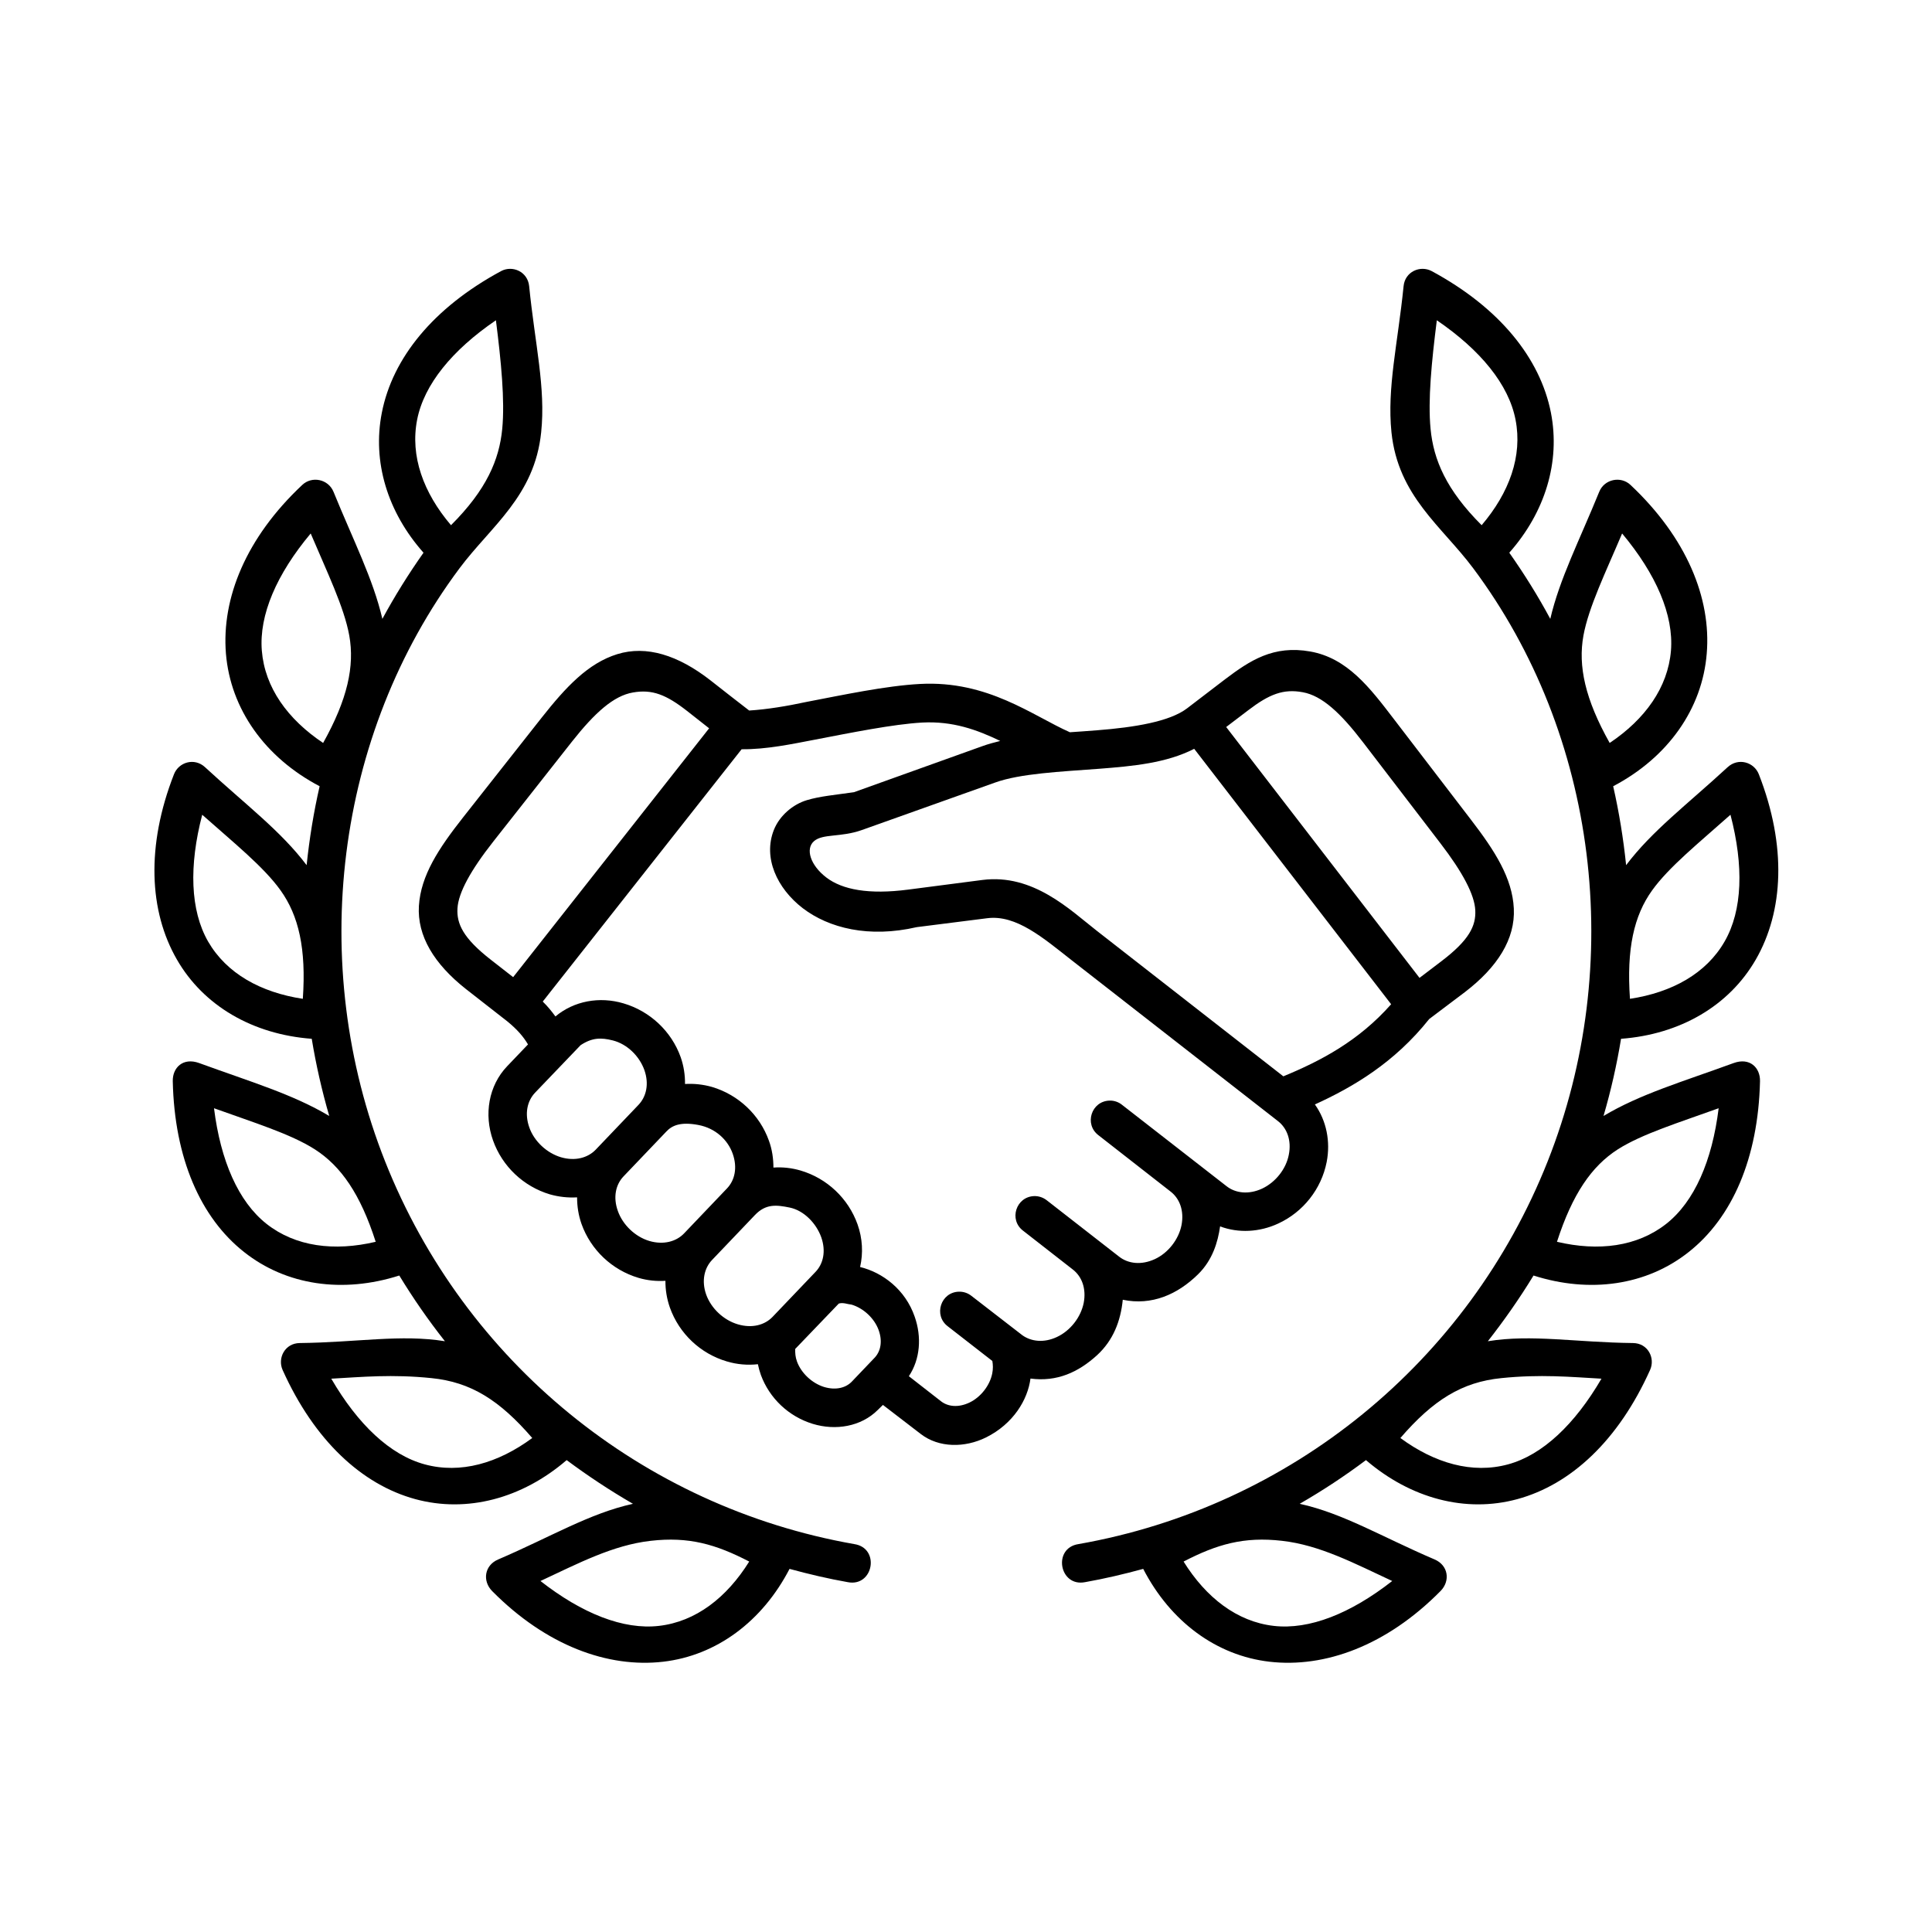 <svg version="1.0" preserveAspectRatio="xMidYMid meet" height="500" viewBox="0 0 375 375" zoomAndPan="magnify" width="500" xmlns:xlink="http://www.w3.org/1999/xlink" xmlns="http://www.w3.org/2000/svg"><path fill-rule="nonzero" fill-opacity="1" d="M 165.293 253.227 C 167.629 253.93 169.711 255.891 170.535 258.141 C 171.355 260.395 170.91 262.336 169.75 263.547 L 165.359 268.148 C 164.207 269.371 162.25 269.902 159.938 269.207 C 157.609 268.48 155.523 266.523 154.703 264.293 C 154.371 263.406 154.332 262.602 154.348 261.832 L 162.809 253.02 C 163.648 252.758 164.551 253.164 165.293 253.227 Z M 153.281 234.387 C 156.078 234.965 158.453 237.484 159.402 240.145 C 160.348 242.824 159.816 245.281 158.293 246.871 L 149.957 255.602 C 148.434 257.191 145.984 257.871 143.215 257.051 C 140.457 256.238 138.043 253.977 137.074 251.289 C 136.125 248.625 136.703 246.125 138.227 244.543 L 146.52 235.852 C 148.656 233.602 150.742 233.871 153.281 234.387 Z M 135.523 218.352 C 138.867 218.969 141.277 221.254 142.219 223.941 C 143.168 226.625 142.633 229.086 141.105 230.676 L 132.777 239.406 C 131.254 240.996 128.777 241.676 126.035 240.871 C 123.273 240.047 120.875 237.734 119.934 235.074 C 118.961 232.391 119.504 229.934 121.023 228.34 L 129.336 219.633 C 130.469 218.41 132.164 217.723 135.523 218.352 Z M 118.926 201.941 C 121.793 202.664 124.121 205.035 125.074 207.699 C 126.016 210.387 125.461 212.84 123.938 214.445 L 115.621 223.156 C 114.098 224.742 111.625 225.426 108.879 224.621 C 106.121 223.797 103.684 221.523 102.742 218.844 C 101.789 216.176 102.324 213.707 103.852 212.094 L 112.695 202.867 C 114.965 201.367 116.695 201.387 118.926 201.941 Z M 231.793 145.344 L 270.02 194.922 C 263.691 202.082 256.348 205.922 249.098 208.914 L 212.863 180.645 C 207.715 176.637 200.559 169.535 190.68 170.801 L 176.246 172.676 C 168.637 173.664 163.5 172.695 160.395 170.324 C 157.277 167.945 156.289 164.75 158 163.266 C 159.719 161.777 163.215 162.562 167.277 161.113 L 193.156 151.891 C 198.023 150.137 205.738 149.789 213.445 149.211 C 219.875 148.711 226.41 148.113 231.793 145.344 Z M 179.012 140.246 C 184.926 139.938 189.605 141.629 194.145 143.816 C 192.945 144.109 191.754 144.434 190.617 144.848 L 165.75 153.766 C 161.953 154.316 159.156 154.543 156.594 155.316 C 153.934 156.117 151.312 158.285 150.199 161.109 C 148.082 166.48 150.801 172.426 155.828 176.289 C 160.883 180.145 168.633 182.105 177.938 179.957 L 191.605 178.227 C 197.258 177.5 202.492 182.059 208.035 186.402 L 248.055 217.609 C 249.809 218.973 250.715 221.344 250.156 224.133 C 249.625 226.922 247.562 229.5 244.961 230.715 C 242.363 231.914 239.809 231.602 238.078 230.242 L 217.789 214.449 C 217.109 213.895 216.242 213.602 215.379 213.625 C 211.832 213.711 210.383 218.207 213.215 220.352 L 227.23 231.297 C 228.984 232.66 229.867 235.016 229.332 237.797 C 228.777 240.586 226.738 243.207 224.137 244.402 C 221.516 245.602 218.977 245.289 217.23 243.922 L 203.188 232.984 C 202.484 232.43 201.621 232.141 200.754 232.16 C 197.207 232.262 195.766 236.762 198.59 238.887 L 208.242 246.418 C 209.996 247.785 210.879 250.117 210.344 252.902 C 209.785 255.688 207.746 258.309 205.125 259.52 C 202.637 260.68 200.176 260.41 198.441 259.172 L 188.57 251.539 C 187.863 250.977 187.02 250.695 186.133 250.715 C 182.59 250.797 181.145 255.32 183.969 257.441 L 192.613 264.164 C 192.738 264.891 192.777 265.695 192.59 266.602 C 192.121 268.941 190.344 271.207 188.16 272.242 C 185.973 273.273 183.969 273.023 182.633 271.973 L 176.41 267.121 C 178.617 263.801 178.926 259.508 177.539 255.562 C 175.73 250.32 171.352 247 166.945 245.926 C 167.562 243.238 167.418 240.371 166.449 237.648 C 164.656 232.613 160.527 228.711 155.395 227.199 C 153.648 226.688 151.867 226.5 150.121 226.625 C 150.121 224.895 149.871 223.117 149.254 221.426 C 147.461 216.387 143.332 212.508 138.219 210.98 C 136.484 210.484 134.691 210.297 132.961 210.402 C 132.984 208.664 132.715 206.895 132.121 205.199 C 130.324 200.16 126.156 196.262 121.023 194.754 C 116.359 193.367 111.395 194.281 107.809 197.293 C 107.102 196.324 106.324 195.355 105.348 194.402 L 143.949 145.426 C 148.758 145.484 153.871 144.387 157.977 143.605 C 165.156 142.227 173.383 140.559 179.012 140.246 Z M 133.359 137.996 L 137.641 141.363 L 99.602 189.664 L 95.254 186.273 C 89.891 182.086 88.609 179.301 88.797 176.289 C 88.984 173.273 91.312 168.98 95.75 163.34 L 111.008 143.961 C 115.461 138.328 119.109 135.047 122.859 134.41 C 126.617 133.746 129.34 134.859 133.359 137.996 Z M 252.871 134.363 C 256.617 135.047 260.211 138.391 264.574 144.09 L 279.566 163.656 C 283.938 169.352 286.211 173.68 286.352 176.699 C 286.496 179.711 285.176 182.473 279.754 186.59 L 275.527 189.805 L 238 141.113 L 242.309 137.836 C 246.371 134.734 249.113 133.664 252.871 134.363 Z M 237.789 131.844 L 230.391 137.504 C 227.051 140.039 220.332 141.176 212.859 141.754 C 211.152 141.883 209.398 142.02 207.664 142.129 C 200.387 138.902 191.766 132.051 178.59 132.754 C 171.93 133.109 163.645 134.883 156.555 136.238 C 152.781 137.051 148.961 137.688 145.418 137.914 C 142.918 135.996 140.422 134.031 137.945 132.09 C 131.621 127.141 125.453 125.223 119.809 126.973 C 114.152 128.73 109.863 133.312 105.125 139.312 L 89.867 158.676 C 85.145 164.68 81.68 169.922 81.309 175.828 C 80.957 181.645 84.238 187.078 90.426 191.965 L 98.441 198.223 C 100.422 199.836 101.621 201.258 102.484 202.723 L 98.441 206.953 C 94.832 210.73 93.902 216.324 95.699 221.363 C 97.492 226.398 101.621 230.297 106.73 231.824 C 108.484 232.32 110.258 232.508 112.012 232.406 C 112.012 234.145 112.273 235.875 112.879 237.586 C 114.672 242.598 118.793 246.504 123.93 248.031 C 125.664 248.543 127.434 248.715 129.16 248.605 C 129.145 250.344 129.43 252.113 130.027 253.805 C 131.824 258.848 135.953 262.746 141.086 264.254 C 143.066 264.848 145.125 265.016 147.105 264.793 C 147.25 265.488 147.438 266.172 147.684 266.871 C 149.352 271.41 153.086 274.941 157.742 276.367 C 162.195 277.73 167.129 276.906 170.363 273.684 L 171.375 272.695 L 178.734 278.348 C 182.262 281.055 187.27 281.035 191.375 279.012 C 196.695 276.367 199.48 271.684 200.016 267.578 C 205.148 268.258 209.316 266.355 212.965 263.02 C 216.07 260.152 217.516 256.434 217.93 252.281 C 223.559 253.461 228.555 251.25 232.527 247.355 C 235.359 244.586 236.387 241.074 236.82 238.043 C 240.383 239.383 244.469 239.176 248.102 237.488 C 252.945 235.258 256.469 230.797 257.504 225.559 C 258.285 221.574 257.457 217.504 255.219 214.371 C 262.656 210.988 270.68 206.254 277.402 197.797 L 284.293 192.598 C 290.676 187.727 294.125 182.25 293.832 176.344 C 293.547 170.441 290.168 165.16 285.504 159.094 L 270.512 139.523 C 265.871 133.453 261.504 127.734 254.328 126.457 C 247.152 125.18 242.602 128.215 237.789 131.844 Z M 237.789 131.844" fill="#000000"></path><path fill-rule="nonzero" fill-opacity="1" d="M 145.422 303.098 C 141.047 310.113 135.047 314.758 127.914 315.582 C 121.004 316.383 112.984 313.191 104.902 306.871 C 112.219 303.465 118.961 299.895 126.32 299.07 C 133.684 298.227 138.941 299.734 145.422 303.098 Z M 83.75 267.492 C 91.375 268.258 96.941 271.742 103.309 279.117 C 96.652 284.027 89.375 286.117 82.445 284.234 C 75.723 282.418 69.457 276.473 64.301 267.602 C 70.34 267.262 76.117 266.711 83.75 267.492 Z M 41.539 215.109 C 49.148 217.855 56.426 220.086 61.125 223.098 C 66.195 226.359 69.953 231.77 72.922 241.031 C 64.883 242.934 57.348 241.98 51.723 237.543 C 46.262 233.23 42.816 225.305 41.539 215.109 Z M 39.25 158.141 C 45.289 163.508 51.227 168.277 54.469 172.836 C 57.973 177.727 59.457 184.152 58.777 193.871 C 50.598 192.629 43.98 188.957 40.387 182.742 C 36.926 176.695 36.656 168.07 39.25 158.141 Z M 60.305 103.547 C 63.461 110.996 66.801 117.848 67.793 123.359 C 68.859 129.285 67.457 135.727 62.719 144.207 C 55.832 139.605 51.402 133.453 50.82 126.293 C 50.262 119.359 53.703 111.434 60.305 103.547 Z M 96.258 62.164 C 97.273 70.176 98.012 77.672 97.484 83.238 C 96.906 89.246 94.43 95.066 87.539 101.941 C 82.18 95.648 79.582 88.527 80.965 81.465 C 82.305 74.629 87.773 67.949 96.258 62.164 Z M 97.25 52.625 C 84.098 59.727 76.18 69.512 74.113 80.117 C 72.242 89.637 75.211 99.402 82.203 107.281 C 79.273 111.434 76.613 115.703 74.219 120.121 C 72.402 112.34 68.629 105.008 64.734 95.457 C 63.723 93 60.566 92.344 58.676 94.117 C 47.762 104.352 42.984 116.098 43.852 126.852 C 44.734 137.582 51.398 147.02 62.039 152.609 C 60.879 157.668 60.059 162.766 59.516 167.926 C 54.504 161.281 47.703 156.203 39.805 148.918 C 37.742 147 34.695 147.922 33.77 150.281 C 28.324 164.207 28.941 176.883 34.328 186.23 C 39.5 195.234 49.066 200.781 60.508 201.629 C 61.336 206.668 62.469 211.66 63.906 216.609 C 56.793 212.367 48.691 210.004 38.652 206.336 C 35.516 205.199 33.473 207.242 33.535 209.867 C 33.867 224.809 38.914 236.352 47.391 243.031 C 55.559 249.496 66.527 251.082 77.5 247.578 C 80.199 252.016 83.145 256.258 86.359 260.332 C 77.867 258.945 69.273 260.559 58.199 260.684 C 55.293 260.703 53.824 263.613 54.859 265.922 C 60.996 279.566 70.215 288.148 80.605 290.98 C 90.625 293.703 101.312 290.875 109.988 283.406 C 114.117 286.48 118.402 289.309 122.855 291.887 C 114.402 293.746 106.922 298.305 96.676 302.699 C 94.031 303.836 93.598 306.852 95.516 308.816 C 106.031 319.441 118.02 323.777 128.719 322.539 C 139.047 321.348 147.953 314.738 153.25 304.52 C 156.965 305.535 160.715 306.418 164.535 307.094 C 169.547 308.086 170.887 300.469 165.809 299.707 C 124.637 292.465 90.18 264.355 74.754 225.445 C 59.535 187.074 65.066 142.613 89.203 110.289 C 95.328 102.102 103.766 96.301 105.039 83.914 C 105.949 75.242 103.824 66.723 102.711 55.555 C 102.434 52.715 99.461 51.434 97.25 52.625 Z M 97.25 52.625" fill="#000000"></path><path fill-rule="nonzero" fill-opacity="1" d="M 229.734 303.098 C 234.105 310.113 240.102 314.758 247.215 315.582 C 254.145 316.383 262.145 313.191 270.23 306.871 C 262.906 303.465 256.188 299.895 248.828 299.07 C 241.465 298.227 236.207 299.734 229.734 303.098 Z M 291.406 267.492 C 283.75 268.258 278.184 271.742 271.812 279.117 C 278.496 284.027 285.777 286.117 292.703 284.234 C 299.398 282.418 305.668 276.473 310.844 267.602 C 304.805 267.262 299.031 266.711 291.406 267.492 Z M 333.59 215.109 C 326 217.855 318.723 220.086 314 223.098 C 308.926 226.359 305.199 231.77 302.207 241.031 C 310.27 242.934 317.773 241.98 323.422 237.543 C 328.891 233.23 332.332 225.305 333.59 215.109 Z M 335.883 158.141 C 329.863 163.508 323.922 168.277 320.664 172.836 C 317.152 177.727 315.691 184.152 316.375 193.871 C 324.543 192.629 331.18 188.957 334.746 182.742 C 338.23 176.695 338.48 168.07 335.883 158.141 Z M 314.852 103.547 C 311.695 110.996 308.352 117.848 307.344 123.359 C 306.27 129.285 307.676 135.727 312.438 144.207 C 319.305 139.605 323.738 133.453 324.332 126.293 C 324.887 119.359 321.445 111.434 314.852 103.547 Z M 278.887 62.164 C 277.875 70.176 277.133 77.672 277.672 83.238 C 278.246 89.246 280.703 95.066 287.586 101.941 C 292.949 95.648 295.551 88.527 294.164 81.465 C 292.844 74.629 287.363 67.949 278.887 62.164 Z M 277.898 52.625 C 291.051 59.727 298.949 69.512 301.035 80.117 C 302.891 89.637 299.922 99.402 292.953 107.281 C 295.875 111.434 298.535 115.703 300.91 120.121 C 302.727 112.34 306.516 105.008 310.41 95.457 C 311.402 93 314.582 92.344 316.473 94.117 C 327.359 104.352 332.172 116.098 331.277 126.852 C 330.414 137.582 323.758 147.02 313.117 152.609 C 314.27 157.668 315.094 162.766 315.629 167.926 C 320.641 161.281 327.422 156.203 335.324 148.918 C 337.402 147 340.461 147.922 341.387 150.281 C 346.828 164.207 346.188 176.883 340.809 186.23 C 335.633 195.234 326.086 200.781 314.645 201.629 C 313.816 206.668 312.688 211.66 311.242 216.609 C 318.332 212.367 326.461 210.004 336.504 206.336 C 339.637 205.199 341.68 207.242 341.617 209.867 C 341.266 224.809 336.234 236.352 327.758 243.031 C 319.594 249.496 308.621 251.082 297.656 247.578 C 294.949 252.016 291.98 256.258 288.789 260.332 C 297.285 258.945 305.863 260.559 316.957 260.684 C 319.863 260.703 321.328 263.613 320.273 265.922 C 314.148 279.566 304.934 288.148 294.516 290.98 C 284.52 293.703 273.84 290.875 265.133 283.406 C 261.035 286.48 256.746 289.309 252.27 291.887 C 260.742 293.746 268.211 298.305 278.48 302.699 C 281.117 303.836 281.547 306.852 279.609 308.816 C 269.117 319.441 257.137 323.777 246.414 322.539 C 236.082 321.348 227.176 314.738 221.895 304.52 C 218.184 305.535 214.434 306.418 210.621 307.094 C 205.609 308.086 204.266 300.469 209.336 299.707 C 250.52 292.465 284.973 264.355 300.391 225.445 C 315.609 187.074 310.086 142.613 285.941 110.289 C 279.816 102.102 271.367 96.301 270.082 83.914 C 269.199 75.242 271.305 66.723 272.434 55.555 C 272.703 52.715 275.672 51.434 277.898 52.625 Z M 277.898 52.625" fill="#000000"></path></svg>